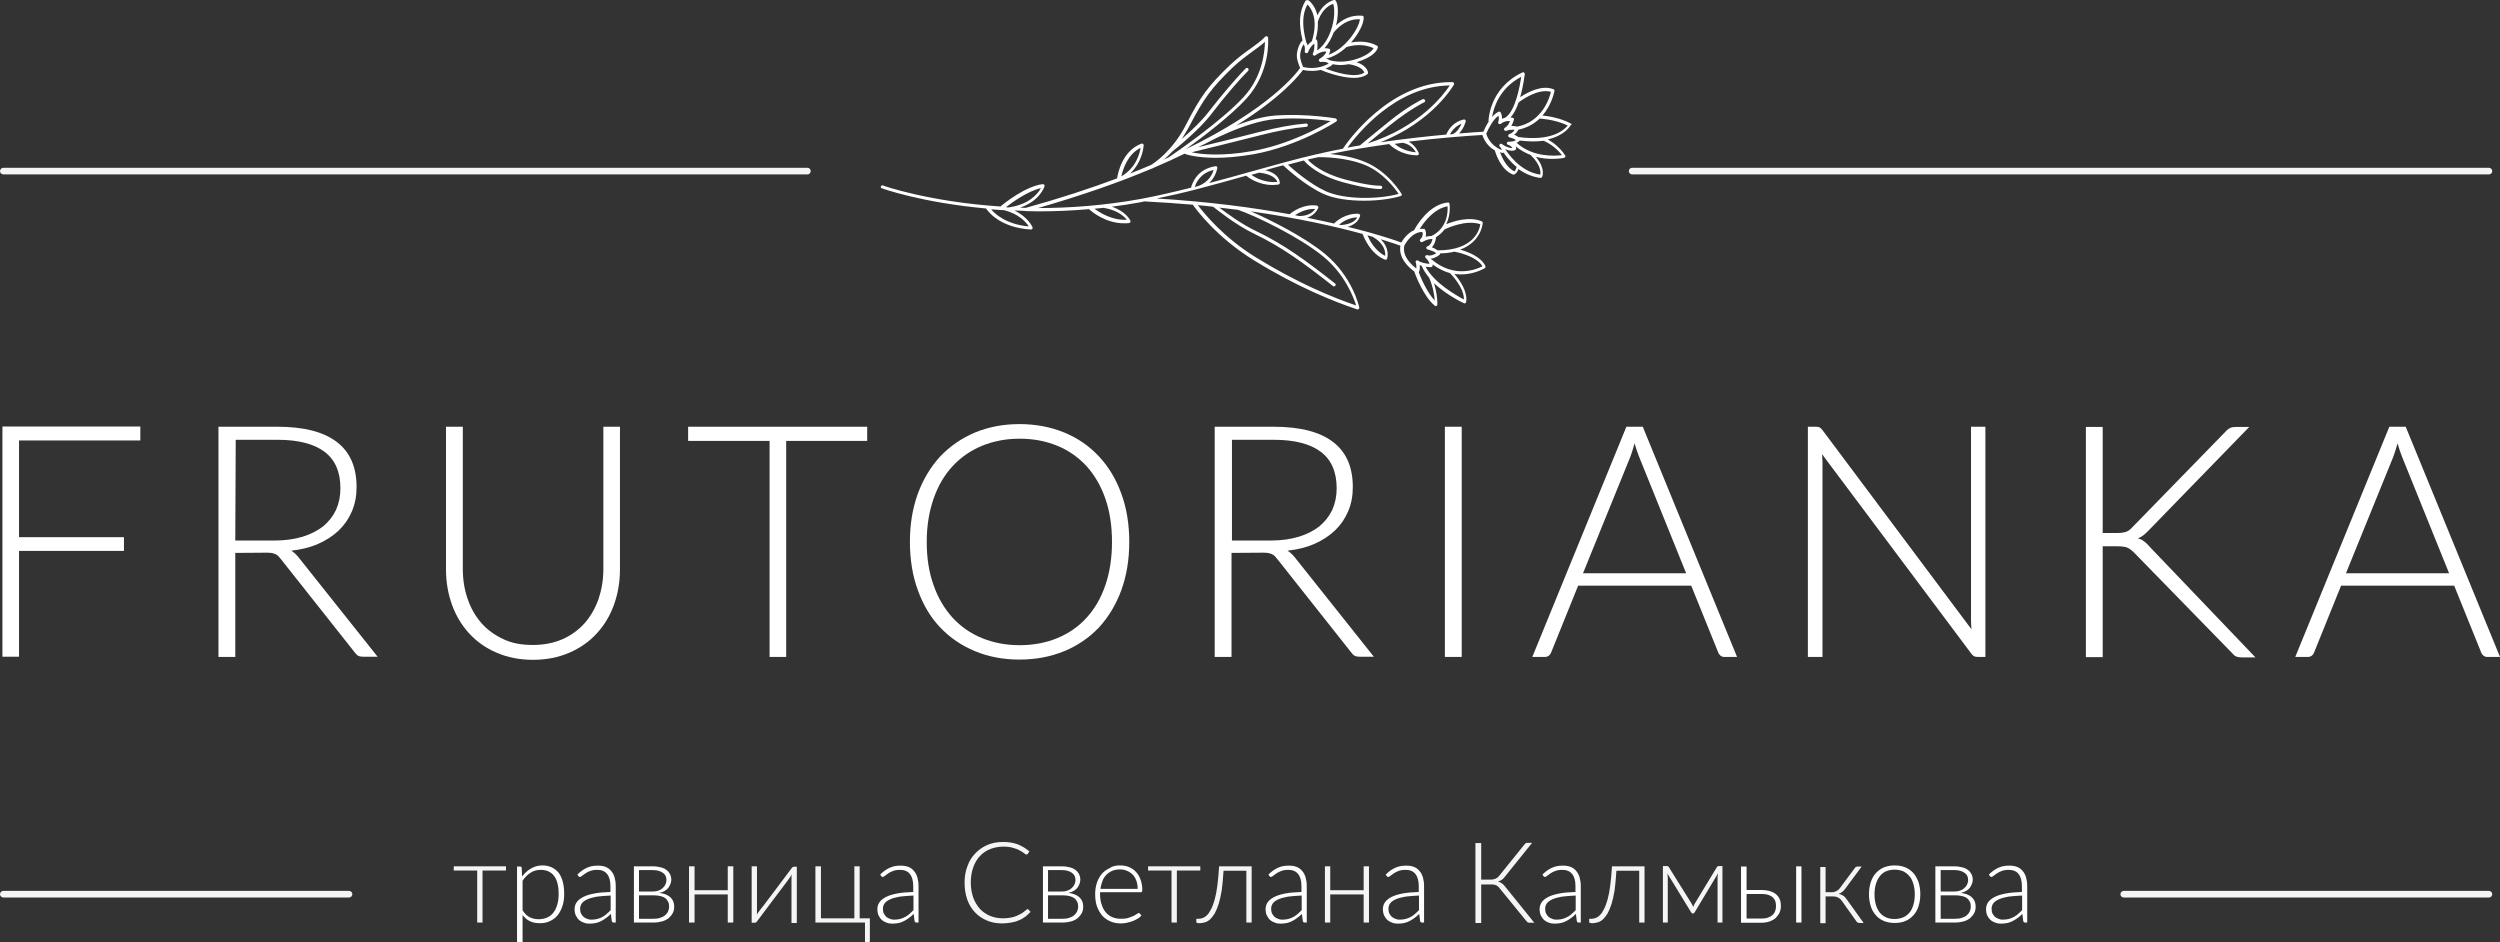 <?xml version="1.0" encoding="UTF-8"?> <!-- Generator: Adobe Illustrator 28.3.0, SVG Export Plug-In . SVG Version: 6.00 Build 0) --> <svg xmlns="http://www.w3.org/2000/svg" xmlns:xlink="http://www.w3.org/1999/xlink" id="_Слой_2" x="0px" y="0px" viewBox="0 0 1129.5 425.8" style="enable-background:new 0 0 1129.5 425.8;" xml:space="preserve"><rect x="0" y="0" width="1129.5" height="425.8" fill="#333333" stroke="none"/> <style type="text/css"> .st0{fill:#FFFFFF;} .st1{opacity:0.95;fill:#FFFFFF;enable-background:new ;} </style> <g id="_Слой_1-2"> <g> <polygon class="st0" points="1.1,296.7 8.6,296.7 8.6,248.9 56,248.9 56,242.7 8.6,242.7 8.6,199 63.4,199 63.4,192.8 63.4,192.7 1.1,192.7 "></polygon> <path class="st0" d="M131.6,248.8c4.5-0.5,8.6-1.5,12.2-3.1c3.6-1.6,6.7-3.6,9.3-6.1c2.5-2.4,4.5-5.3,5.9-8.6s2.1-6.9,2.1-10.9 c0-9-2.9-15.8-8.9-20.4c-6-4.6-14.9-6.9-26.9-6.9H98.7v104h7.6v-47l13.6-0.1c1,0,1.9,0,2.6,0.1s1.3,0.3,1.8,0.5s1,0.5,1.4,0.9 s0.8,0.9,1.2,1.4l33.4,42.2c0.5,0.7,1,1.2,1.6,1.5s1.3,0.4,2.1,0.4h6.6l-35.8-45C133.8,250.5,132.8,249.5,131.6,248.8L131.6,248.8 z M124.3,244.2h-18l0.2-45.5h19c9.2,0,16.3,1.8,21.1,5.4c4.8,3.6,7.2,9.1,7.2,16.5c0,3.7-0.7,6.9-2,9.8c-1.4,2.9-3.3,5.3-5.8,7.4 c-2.6,2-5.7,3.6-9.3,4.7C133,243.6,128.9,244.2,124.3,244.2L124.3,244.2z"></path> <path class="st0" d="M272.6,257.1c0,4.9-0.8,9.4-2.2,13.6c-1.5,4.2-3.6,7.8-6.3,10.9c-2.7,3-6.1,5.5-10,7.2s-8.4,2.6-13.4,2.6 s-9.5-0.8-13.2-2.6c-3.9-1.8-7.3-4.2-10-7.3c-2.7-3.1-4.8-6.7-6.2-10.9c-1.5-4.2-2.2-8.8-2.2-13.6v-64.2h-7.6v64.3 c0,5.8,0.9,11.1,2.7,16.1s4.4,9.3,7.8,13c3.4,3.7,7.5,6.6,12.4,8.7s10.3,3.2,16.4,3.2s11.5-1.1,16.4-3.2c4.9-2.1,9-5,12.4-8.7 s6-8,7.8-13s2.7-10.4,2.7-16.1v-64.3h-7.5V257.1L272.6,257.1z"></path> <polygon class="st0" points="310.9,199.2 347.7,199.2 347.7,296.8 355.2,296.8 355.2,199.2 391.8,199.2 391.8,192.8 310.9,192.8 "></polygon> <path class="st0" d="M496.5,206.2c-4.4-4.7-9.6-8.3-15.7-10.8s-12.9-3.8-20.2-3.8s-14,1.3-20.1,3.8c-6.1,2.6-11.3,6.2-15.7,10.8 c-4.3,4.7-7.7,10.3-10.1,16.8c-2.4,6.6-3.6,13.8-3.6,21.8s1.2,15.4,3.6,21.9c2.4,6.6,5.7,12.2,10.1,16.8 c4.4,4.6,9.6,8.2,15.7,10.7c6,2.5,12.7,3.8,20.1,3.8s14.1-1.3,20.2-3.8s11.3-6.1,15.7-10.7c4.3-4.7,7.7-10.3,10.1-16.8 c2.4-6.6,3.6-13.9,3.6-21.9s-1.2-15.3-3.6-21.8C504.2,216.4,500.9,210.9,496.5,206.2L496.5,206.2z M499.4,264.4 c-2,5.8-4.8,10.7-8.5,14.7c-3.6,4-8.1,7.1-13.2,9.2s-10.8,3.2-17,3.2s-11.9-1.1-17-3.2c-5.2-2.1-9.6-5.2-13.3-9.2 c-3.7-4.1-6.6-8.9-8.6-14.7c-2.1-5.8-3.1-12.3-3.1-19.6s1.1-13.7,3.1-19.5s4.9-10.7,8.6-14.7s8.2-7.1,13.3-9.2 c5.2-2.1,10.8-3.2,17-3.2s11.9,1.1,17,3.2c5.1,2.1,9.5,5.2,13.2,9.2c3.6,4,6.5,8.9,8.5,14.7c2,5.7,3,12.3,3,19.5 S501.4,258.6,499.4,264.4z"></path> <path class="st0" d="M581.7,248.8c4.5-0.5,8.6-1.5,12.2-3.1c3.6-1.6,6.7-3.6,9.3-6.1c2.5-2.4,4.5-5.3,5.9-8.6s2.1-6.9,2.1-10.9 c0-9-2.9-15.8-8.9-20.4c-6-4.6-14.9-6.9-26.9-6.9h-26.6v104h7.6v-47l13.7-0.1c1,0,1.9,0,2.6,0.1c0.7,0.1,1.3,0.3,1.8,0.5 s1,0.5,1.4,0.9s0.8,0.9,1.2,1.4l33.4,42.2c0.5,0.7,1,1.2,1.6,1.5s1.3,0.4,2.1,0.4h6.5l-35.8-45 C583.9,250.5,582.9,249.5,581.7,248.8L581.7,248.8z M574.4,244.2h-17.8v-45.5h19c9.2,0,16.3,1.8,21.1,5.4 c4.8,3.6,7.2,9.1,7.2,16.5c0,3.7-0.7,6.9-2,9.8c-1.4,2.9-3.3,5.3-5.8,7.4c-2.6,2-5.7,3.6-9.3,4.7 C583.1,243.6,579,244.2,574.4,244.2L574.4,244.2z"></path> <rect x="652.8" y="192.8" class="st0" width="7.6" height="104"></rect> <path class="st0" d="M734.8,192.8l-42.5,104h5.7c0.7,0,1.3-0.2,1.8-0.6s0.8-0.9,1-1.4l12.2-30.2h51.1l12.2,30.2 c0.2,0.6,0.6,1,1,1.4c0.5,0.4,1,0.6,1.7,0.6h5.8l-42.6-104H734.8z M715.2,259l21.3-52.4c0.3-0.9,0.7-1.8,1-2.9 c0.3-1.1,0.7-2.2,1-3.4c0.7,2.4,1.4,4.5,2.1,6.2l21.2,52.5L715.2,259L715.2,259z"></path> <path class="st0" d="M890.5,280c0,1.4,0.1,2.8,0.2,4.3l-67.4-90.1c-0.4-0.5-0.8-0.9-1.2-1.1c-0.4-0.2-0.9-0.3-1.6-0.3h-3.7v104 h6.6v-87.5c0-1.3-0.1-2.6-0.2-4.1l67.5,90.2c0.4,0.5,0.8,0.9,1.2,1.1s1,0.3,1.6,0.3h3.5v-104h-6.5L890.5,280L890.5,280z"></path> <path class="st0" d="M968.7,244.6c-0.8-0.7-1.8-1.1-2.8-1.4c0.9-0.3,1.7-0.8,2.4-1.3c0.7-0.6,1.6-1.3,2.5-2.3l45.4-46.7h-6 c-0.9,0-1.8,0.1-2.5,0.4c-0.7,0.3-1.5,0.9-2.2,1.7l-42,43.1c-0.5,0.6-1,1-1.5,1.4c-0.4,0.3-0.9,0.6-1.5,0.8s-1.2,0.3-1.9,0.4 c-0.7,0.1-1.5,0.1-2.4,0.1H950v-47.9h-7.6v104h7.6v-50.1h6.6c1.2,0,2.1,0.1,2.9,0.2c0.8,0.1,1.4,0.3,2,0.6c0.5,0.3,1,0.6,1.5,1 s1,0.9,1.5,1.4l43.9,45c0.6,0.7,1.1,1.2,1.7,1.5s1.5,0.5,2.8,0.5h6.1l-47.8-50C970.4,246,969.5,245.2,968.7,244.6L968.7,244.6z"></path> <path class="st0" d="M1086.9,192.8h-7.4l-42.5,104h5.7c0.7,0,1.3-0.2,1.8-0.6s0.8-0.9,1-1.4l12.2-30.2h51.1l12.2,30.2 c0.2,0.6,0.6,1,1,1.4c0.5,0.4,1,0.6,1.7,0.6h5.8L1086.9,192.8L1086.9,192.8z M1059.9,259l21.3-52.4c0.3-0.9,0.7-1.8,1-2.9 c0.3-1.1,0.7-2.2,1-3.4c0.7,2.4,1.4,4.5,2.1,6.2l21.2,52.5L1059.9,259L1059.9,259z"></path> </g> <polygon class="st1" points="205,391.4 228.6,391.4 228.6,393.3 218,393.3 218,416.8 215.6,416.8 215.6,393.3 205,393.3 "></polygon> <path class="st0" d="M244.3,393c-1.7,0-3.2,0.4-4.6,1.3c-1.4,0.9-2.6,2.1-3.6,3.6v13.4c1,1.5,2,2.5,3.2,3.1s2.5,0.9,4.1,0.9 c1.5,0,2.8-0.3,3.9-0.8c1.1-0.5,2.1-1.3,2.8-2.3c0.8-1,1.3-2.2,1.7-3.6s0.6-2.9,0.6-4.6c0-3.8-0.7-6.5-2.1-8.3 C248.9,393.9,246.9,393,244.3,393 M233.6,425.8v-34.3h1.4c0.4,0,0.7,0.2,0.7,0.6l0.2,3.9c1.1-1.5,2.4-2.7,4-3.6 c1.5-0.9,3.2-1.4,5.1-1.4c3.1,0,5.5,1.1,7.3,3.2c1.7,2.2,2.6,5.4,2.6,9.7c0,1.9-0.2,3.6-0.7,5.2s-1.2,3-2.1,4.2 c-0.9,1.2-2.1,2.1-3.5,2.8c-1.4,0.7-2.9,1-4.7,1c-1.7,0-3.2-0.3-4.5-0.9s-2.3-1.6-3.3-2.8v12.4L233.6,425.8L233.6,425.8z"></path> <path class="st0" d="M267.1,415.5c1,0,1.9-0.1,2.7-0.3c0.8-0.2,1.6-0.5,2.3-0.9c0.7-0.4,1.4-0.8,2-1.4c0.6-0.5,1.2-1.1,1.8-1.7 v-6.6c-2.4,0.1-4.5,0.3-6.2,0.5c-1.7,0.3-3.2,0.7-4.3,1.2c-1.1,0.5-2,1.1-2.5,1.8c-0.5,0.7-0.8,1.5-0.8,2.4c0,0.8,0.1,1.6,0.4,2.2 s0.7,1.1,1.1,1.5c0.5,0.4,1,0.7,1.6,0.9C265.8,415.4,266.4,415.5,267.1,415.5 M277.3,416.8c-0.5,0-0.8-0.2-0.9-0.7l-0.4-3.2 c-0.7,0.7-1.4,1.3-2.1,1.8s-1.4,1-2.2,1.4c-0.7,0.4-1.6,0.7-2.4,0.9c-0.9,0.2-1.8,0.3-2.9,0.3c-0.9,0-1.7-0.1-2.5-0.4 s-1.5-0.6-2.2-1.2c-0.6-0.5-1.1-1.2-1.5-2s-0.6-1.8-0.6-3c0-1.1,0.3-2.1,0.9-3s1.6-1.7,2.9-2.4c1.3-0.7,3-1.2,5-1.6 s4.5-0.6,7.4-0.7v-2.7c0-2.3-0.5-4.2-1.5-5.4c-1-1.3-2.5-1.9-4.5-1.9c-1.2,0-2.3,0.2-3.1,0.5c-0.9,0.3-1.6,0.7-2.2,1.1 s-1.1,0.8-1.5,1.1c-0.4,0.3-0.7,0.5-0.9,0.5s-0.3,0-0.5-0.1l-0.3-0.3l-0.4-0.7c1.3-1.3,2.7-2.3,4.2-3s3.1-1,5-1 c1.4,0,2.6,0.2,3.6,0.6s1.9,1.1,2.5,1.9c0.7,0.8,1.2,1.8,1.5,2.9s0.5,2.4,0.5,3.8v16.5L277.3,416.8L277.3,416.8z"></path> <path class="st0" d="M288.7,404.5v10.6h6.6c1.1,0,2-0.1,2.9-0.4s1.6-0.6,2.2-1.1s1.1-1.1,1.4-1.7c0.3-0.7,0.5-1.4,0.5-2.3 c0-0.8-0.1-1.5-0.4-2.1s-0.7-1.2-1.2-1.6c-0.6-0.5-1.3-0.8-2.1-1c-0.9-0.2-1.9-0.4-3.1-0.4H288.7z M288.7,402.8h6 c0.9,0,1.8-0.1,2.6-0.4c0.8-0.2,1.5-0.6,2-1.1c0.6-0.5,1-1,1.3-1.6s0.5-1.3,0.5-2.1c0-0.6-0.1-1.1-0.3-1.7c-0.2-0.5-0.6-1-1.1-1.4 s-1.2-0.8-2-1c-0.8-0.3-1.8-0.4-3-0.4h-6V402.8z M286.4,391.4h8.4c1.5,0,2.8,0.2,3.9,0.5s1.9,0.7,2.6,1.3c0.7,0.5,1.1,1.2,1.5,1.9 c0.3,0.7,0.5,1.5,0.5,2.2c0,0.6-0.1,1.2-0.3,1.8c-0.2,0.6-0.5,1.2-0.9,1.8c-0.4,0.6-1,1.1-1.6,1.5c-0.7,0.5-1.6,0.8-2.6,1 c2.3,0.3,4,1,5.1,2.1s1.6,2.5,1.6,4.1c0,1.1-0.2,2.2-0.7,3c-0.5,0.9-1.1,1.6-1.9,2.3c-0.8,0.6-1.8,1.1-2.9,1.4s-2.4,0.5-3.7,0.5h-9 V391.4L286.4,391.4z"></path> <polygon class="st1" points="331.3,391.4 331.3,416.8 328.8,416.8 328.8,404.1 313.8,404.1 313.8,416.8 311.3,416.8 311.3,391.4 313.8,391.4 313.8,402.2 328.8,402.2 328.8,391.4 "></polygon> <path class="st1" d="M339.6,416.8v-25.4h2.4v21.2c0,0.3,0,0.5-0.1,0.8c0.1-0.2,0.2-0.4,0.3-0.6c0.1-0.2,0.2-0.4,0.3-0.5 c0,0,0.3-0.3,0.7-0.9c0.5-0.6,1-1.4,1.8-2.3c0.7-1,1.5-2,2.4-3.2s1.8-2.4,2.8-3.7c2.2-2.9,4.7-6.3,7.5-10c0.1-0.2,0.2-0.3,0.4-0.4 c0.2-0.1,0.3-0.2,0.5-0.2h1.4V417h-2.4v-20.4c0-0.5,0-1,0.1-1.6c-0.1,0.2-0.2,0.5-0.3,0.6c-0.1,0.2-0.2,0.4-0.3,0.5 c0,0-0.3,0.4-0.7,1c-0.4,0.6-1,1.4-1.7,2.3c-0.7,1-1.5,2-2.4,3.2s-1.8,2.4-2.8,3.7c-2.2,2.9-4.7,6.3-7.5,10 c-0.1,0.2-0.2,0.3-0.4,0.4c-0.2,0.1-0.3,0.2-0.5,0.2h-1.5L339.6,416.8L339.6,416.8z"></path> <path class="st1" d="M368.5,391.4h2.4v23.5H386v-23.5h2.4v23.5h4.6V425c0,0.3-0.1,0.5-0.2,0.6s-0.3,0.2-0.6,0.2h-1.4v-9h-22.4 v-25.4L368.5,391.4L368.5,391.4z"></path> <path class="st0" d="M403.9,415.5c1,0,1.9-0.1,2.7-0.3c0.8-0.2,1.6-0.5,2.3-0.9c0.7-0.4,1.4-0.8,2-1.4c0.6-0.5,1.2-1.1,1.8-1.7 v-6.6c-2.4,0.1-4.5,0.3-6.2,0.5c-1.7,0.3-3.2,0.7-4.3,1.2c-1.1,0.5-2,1.1-2.5,1.8c-0.5,0.7-0.8,1.5-0.8,2.4c0,0.8,0.1,1.6,0.4,2.2 s0.7,1.1,1.1,1.5c0.5,0.4,1,0.7,1.6,0.9C402.6,415.4,403.2,415.5,403.9,415.5 M414.1,416.8c-0.5,0-0.8-0.2-0.9-0.7l-0.4-3.2 c-0.7,0.7-1.4,1.3-2.1,1.8s-1.4,1-2.2,1.4c-0.7,0.4-1.6,0.7-2.4,0.9c-0.9,0.2-1.8,0.3-2.9,0.3c-0.9,0-1.7-0.1-2.5-0.4 s-1.5-0.6-2.2-1.2c-0.6-0.5-1.1-1.2-1.5-2s-0.6-1.8-0.6-3c0-1.1,0.3-2.1,0.9-3s1.6-1.7,2.9-2.4c1.3-0.7,3-1.2,5-1.6 s4.5-0.6,7.4-0.7v-2.7c0-2.3-0.5-4.2-1.5-5.4c-1-1.3-2.5-1.9-4.5-1.9c-1.2,0-2.3,0.2-3.1,0.5s-1.6,0.7-2.2,1.1s-1.1,0.8-1.5,1.1 c-0.4,0.3-0.7,0.5-0.9,0.5s-0.3,0-0.5-0.1l-0.3-0.3l-0.4-0.7c1.3-1.3,2.7-2.3,4.2-3s3.1-1,5-1c1.4,0,2.6,0.2,3.6,0.6 s1.9,1.1,2.5,1.9c0.7,0.8,1.2,1.8,1.5,2.9s0.5,2.4,0.5,3.8v16.5L414.1,416.8L414.1,416.8z"></path> <path class="st1" d="M464.2,410.7c0.2,0,0.3,0.1,0.4,0.2l1,1.1c-0.7,0.8-1.6,1.5-2.4,2.2c-0.9,0.6-1.8,1.2-2.9,1.6 c-1,0.5-2.2,0.8-3.4,1c-1.2,0.2-2.6,0.4-4.1,0.4c-2.5,0-4.8-0.4-6.9-1.3s-3.9-2.1-5.4-3.7s-2.7-3.5-3.5-5.8s-1.2-4.8-1.2-7.6 s0.4-5.2,1.3-7.5c0.8-2.3,2-4.2,3.6-5.8c1.5-1.6,3.4-2.9,5.5-3.8s4.5-1.3,7.1-1.3s4.6,0.4,6.6,1.1c1.9,0.8,3.6,1.8,5.2,3.2 l-0.8,1.1c-0.1,0.2-0.3,0.3-0.6,0.3c-0.2,0-0.5-0.2-1-0.6s-1.1-0.8-1.9-1.2c-0.8-0.5-1.8-0.9-3-1.2c-1.2-0.4-2.7-0.6-4.4-0.6 c-2.2,0-4.2,0.4-6,1.1s-3.4,1.8-4.7,3.2c-1.3,1.4-2.3,3.1-3,5.1s-1.1,4.3-1.1,6.8s0.4,4.8,1.1,6.8s1.8,3.7,3,5.1 c1.3,1.4,2.8,2.4,4.6,3.2c1.8,0.7,3.7,1.1,5.7,1.1c1.3,0,2.4-0.1,3.5-0.3s1.9-0.4,2.8-0.8c0.8-0.3,1.6-0.8,2.4-1.2 c0.7-0.5,1.5-1.1,2.2-1.7C464,410.8,464.1,410.8,464.2,410.7C464,410.8,464.1,410.7,464.2,410.7"></path> <path class="st0" d="M473.5,404.5v10.6h6.6c1.1,0,2-0.1,2.9-0.4s1.6-0.6,2.2-1.1s1.1-1.1,1.4-1.7c0.3-0.7,0.5-1.4,0.5-2.3 c0-0.8-0.1-1.5-0.4-2.1s-0.7-1.2-1.2-1.6s-1.3-0.8-2.1-1c-0.9-0.2-1.9-0.4-3.1-0.4H473.5z M473.5,402.8h6c0.9,0,1.8-0.1,2.6-0.4 c0.8-0.2,1.5-0.6,2-1.1c0.6-0.5,1-1,1.3-1.6s0.5-1.3,0.5-2.1c0-0.6-0.1-1.1-0.3-1.7c-0.2-0.5-0.6-1-1.1-1.4s-1.2-0.8-2-1 c-0.8-0.3-1.8-0.4-3-0.4h-6V402.8z M471.2,391.4h8.4c1.5,0,2.8,0.2,3.9,0.5s1.9,0.7,2.6,1.3c0.7,0.5,1.1,1.2,1.5,1.9 c0.3,0.7,0.5,1.5,0.5,2.2c0,0.6-0.1,1.2-0.3,1.8c-0.2,0.6-0.5,1.2-0.9,1.8c-0.4,0.6-1,1.1-1.6,1.5s-1.6,0.8-2.6,1 c2.3,0.3,4,1,5.1,2.1s1.6,2.5,1.6,4.1c0,1.1-0.2,2.2-0.7,3c-0.5,0.9-1.1,1.6-1.9,2.3c-0.8,0.6-1.8,1.1-2.9,1.4s-2.4,0.5-3.7,0.5h-9 V391.4L471.2,391.4z"></path> <path class="st0" d="M506.1,392.8c-1.3,0-2.5,0.2-3.5,0.6s-1.9,1-2.7,1.8c-0.8,0.8-1.4,1.7-1.8,2.8s-0.8,2.3-0.9,3.6H514 c0-1.4-0.2-2.6-0.6-3.7c-0.4-1.1-0.9-2-1.6-2.7c-0.7-0.7-1.5-1.3-2.5-1.7C508.3,393,507.2,392.8,506.1,392.8 M506,391 c1.4,0,2.8,0.2,4,0.7s2.3,1.2,3.2,2.2c0.9,0.9,1.6,2.1,2.1,3.5s0.8,3,0.8,4.7c0,0.4-0.1,0.6-0.2,0.8s-0.3,0.2-0.5,0.2H497v0.5 c0,1.9,0.2,3.6,0.7,5c0.4,1.4,1.1,2.7,1.9,3.6c0.8,1,1.8,1.7,3,2.2s2.4,0.7,3.9,0.7c1.3,0,2.4-0.1,3.3-0.4s1.7-0.6,2.4-0.9 c0.6-0.3,1.1-0.7,1.5-0.9c0.4-0.3,0.6-0.4,0.8-0.4s0.4,0.1,0.5,0.3l0.7,0.8c-0.4,0.5-0.9,1-1.6,1.4c-0.7,0.4-1.4,0.8-2.2,1.1 c-0.8,0.3-1.7,0.6-2.7,0.8c-0.9,0.2-1.9,0.3-2.8,0.3c-1.7,0-3.3-0.3-4.7-0.9c-1.4-0.6-2.7-1.5-3.7-2.6c-1-1.2-1.8-2.6-2.4-4.2 c-0.6-1.7-0.8-3.6-0.8-5.7c0-1.8,0.3-3.5,0.8-5s1.3-2.9,2.2-4c1-1.1,2.2-2,3.6-2.6C502.6,391.3,504.2,391,506,391"></path> <polygon class="st1" points="518.7,391.4 542.3,391.4 542.3,393.3 531.7,393.3 531.7,416.8 529.3,416.8 529.3,393.3 518.7,393.3 "></polygon> <path class="st1" d="M565.5,391.4v25.4h-2.4v-23.4h-10.3c-0.2,3.3-0.5,6.3-0.8,8.7c-0.4,2.5-0.9,4.6-1.4,6.3 c-0.6,1.8-1.2,3.2-1.8,4.3c-0.7,1.1-1.4,2-2.1,2.7c-0.7,0.6-1.5,1.1-2.3,1.3c-0.8,0.2-1.5,0.4-2.3,0.4c-0.4,0-0.8,0-1.1-0.1 s-0.5-0.2-0.5-0.3v-1.6h1.1c0.6,0,1.2-0.1,1.9-0.4c0.6-0.2,1.3-0.7,1.9-1.3c0.6-0.6,1.2-1.5,1.8-2.7c0.6-1.1,1.1-2.6,1.6-4.3 c0.5-1.8,0.9-3.9,1.2-6.3c0.3-2.5,0.6-5.4,0.8-8.7H565.5L565.5,391.4z"></path> <path class="st0" d="M579.3,415.5c1,0,1.9-0.1,2.7-0.3c0.8-0.2,1.6-0.5,2.3-0.9s1.4-0.8,2-1.4c0.6-0.5,1.2-1.1,1.8-1.7v-6.6 c-2.4,0.1-4.5,0.3-6.2,0.5c-1.7,0.3-3.2,0.7-4.3,1.2s-2,1.1-2.5,1.8c-0.5,0.7-0.8,1.5-0.8,2.4c0,0.8,0.1,1.6,0.4,2.2 s0.7,1.1,1.1,1.5c0.5,0.4,1,0.7,1.6,0.9C578,415.4,578.6,415.5,579.3,415.5 M589.5,416.8c-0.5,0-0.8-0.2-0.9-0.7l-0.4-3.2 c-0.7,0.7-1.4,1.3-2.1,1.8c-0.7,0.5-1.4,1-2.2,1.4c-0.7,0.4-1.6,0.7-2.4,0.9c-0.9,0.2-1.8,0.3-2.9,0.3c-0.9,0-1.7-0.1-2.5-0.4 s-1.5-0.6-2.2-1.2c-0.6-0.5-1.1-1.2-1.5-2s-0.6-1.8-0.6-3c0-1.1,0.3-2.1,0.9-3c0.6-0.9,1.6-1.7,2.9-2.4c1.3-0.7,3-1.2,5-1.6 s4.5-0.6,7.4-0.7v-2.7c0-2.3-0.5-4.2-1.5-5.4c-1-1.3-2.5-1.9-4.5-1.9c-1.2,0-2.3,0.2-3.1,0.5s-1.6,0.7-2.2,1.1 c-0.6,0.4-1.1,0.8-1.5,1.1c-0.4,0.3-0.7,0.5-0.9,0.5s-0.3,0-0.5-0.1c-0.1-0.1-0.2-0.2-0.3-0.3l-0.4-0.7c1.3-1.3,2.7-2.3,4.2-3 s3.1-1,5-1c1.4,0,2.6,0.2,3.6,0.6s1.9,1.1,2.5,1.9c0.7,0.8,1.2,1.8,1.5,2.9s0.5,2.4,0.5,3.8v16.5L589.5,416.8L589.5,416.8z"></path> <polygon class="st1" points="618.5,391.4 618.5,416.8 616.1,416.8 616.1,404.1 601,404.1 601,416.8 598.6,416.8 598.6,391.4 601,391.4 601,402.2 616.1,402.2 616.1,391.4 "></polygon> <path class="st0" d="M632.3,415.5c1,0,1.9-0.1,2.7-0.3c0.8-0.2,1.6-0.5,2.3-0.9s1.4-0.8,2-1.4c0.6-0.5,1.2-1.1,1.8-1.7v-6.6 c-2.4,0.1-4.5,0.3-6.2,0.5c-1.7,0.3-3.2,0.7-4.3,1.2s-2,1.1-2.5,1.8c-0.5,0.7-0.8,1.5-0.8,2.4c0,0.8,0.1,1.6,0.4,2.2 s0.7,1.1,1.1,1.5c0.5,0.4,1,0.7,1.6,0.9C631,415.4,631.6,415.5,632.3,415.5 M642.5,416.8c-0.5,0-0.8-0.2-0.9-0.7l-0.4-3.2 c-0.7,0.7-1.4,1.3-2.1,1.8c-0.7,0.5-1.4,1-2.2,1.4c-0.7,0.4-1.6,0.7-2.4,0.9c-0.9,0.2-1.8,0.3-2.9,0.3c-0.9,0-1.7-0.1-2.5-0.4 s-1.5-0.6-2.2-1.2c-0.6-0.5-1.1-1.2-1.5-2s-0.6-1.8-0.6-3c0-1.1,0.3-2.1,0.9-3c0.6-0.9,1.6-1.7,2.9-2.4c1.3-0.7,3-1.2,5-1.6 s4.5-0.6,7.4-0.7v-2.7c0-2.3-0.5-4.2-1.5-5.4c-1-1.3-2.5-1.9-4.5-1.9c-1.2,0-2.3,0.2-3.1,0.5s-1.6,0.7-2.2,1.1 c-0.6,0.4-1.1,0.8-1.5,1.1c-0.4,0.3-0.7,0.5-0.9,0.5s-0.3,0-0.5-0.1c-0.1-0.1-0.2-0.2-0.3-0.3l-0.4-0.7c1.3-1.3,2.7-2.3,4.2-3 s3.1-1,5-1c1.4,0,2.6,0.2,3.6,0.6s1.9,1.1,2.5,1.9c0.7,0.8,1.2,1.8,1.5,2.9s0.5,2.4,0.5,3.8v16.5L642.5,416.8L642.5,416.8z"></path> <path class="st1" d="M669.2,397.4h4.2c0.4,0,0.8,0,1.2-0.1c0.3-0.1,0.7-0.1,1-0.3c0.3-0.1,0.6-0.3,0.9-0.5c0.3-0.2,0.6-0.5,0.9-0.9 l11.3-14c0.2-0.2,0.4-0.4,0.6-0.6c0.2-0.2,0.5-0.2,0.8-0.2h2.1l-12.3,15.3c-0.4,0.6-0.9,1-1.4,1.4c-0.5,0.3-1.1,0.6-1.7,0.8 c0.8,0.2,1.4,0.5,1.9,0.9s1,0.9,1.5,1.6l13,16.1H691c-0.3,0-0.6-0.1-0.8-0.2c-0.2-0.2-0.5-0.4-0.7-0.7l-11.9-14.6 c-0.2-0.3-0.5-0.6-0.7-0.8c-0.2-0.2-0.5-0.4-0.8-0.6c-0.3-0.1-0.6-0.2-1-0.3c-0.4-0.1-0.8-0.1-1.2-0.1h-4.7V417h-2.6v-36.1h2.6 L669.2,397.4L669.2,397.4L669.2,397.4z"></path> <path class="st0" d="M703.1,415.5c1,0,1.9-0.1,2.7-0.3c0.8-0.2,1.6-0.5,2.3-0.9s1.4-0.8,2-1.4c0.6-0.5,1.2-1.1,1.8-1.7v-6.6 c-2.4,0.1-4.5,0.3-6.2,0.5c-1.7,0.3-3.2,0.7-4.3,1.2s-2,1.1-2.5,1.8c-0.5,0.7-0.8,1.5-0.8,2.4c0,0.8,0.1,1.6,0.4,2.2 s0.7,1.1,1.1,1.5c0.5,0.4,1,0.7,1.6,0.9C701.8,415.4,702.4,415.5,703.1,415.5 M713.3,416.8c-0.5,0-0.8-0.2-0.9-0.7l-0.4-3.2 c-0.7,0.7-1.4,1.3-2.1,1.8c-0.7,0.5-1.4,1-2.2,1.4c-0.7,0.4-1.6,0.7-2.4,0.9c-0.9,0.2-1.8,0.3-2.9,0.3c-0.9,0-1.7-0.1-2.5-0.4 s-1.5-0.6-2.2-1.2c-0.6-0.5-1.1-1.2-1.5-2s-0.6-1.8-0.6-3c0-1.1,0.3-2.1,0.9-3c0.6-0.9,1.6-1.7,2.9-2.4c1.3-0.7,3-1.2,5-1.6 s4.5-0.6,7.4-0.7v-2.7c0-2.3-0.5-4.2-1.5-5.4c-1-1.3-2.5-1.9-4.5-1.9c-1.2,0-2.3,0.2-3.1,0.5s-1.6,0.7-2.2,1.1 c-0.6,0.4-1.1,0.8-1.5,1.1c-0.4,0.3-0.7,0.5-0.9,0.5s-0.3,0-0.5-0.1c-0.1-0.1-0.2-0.2-0.3-0.3l-0.4-0.7c1.3-1.3,2.7-2.3,4.2-3 s3.1-1,5-1c1.4,0,2.6,0.2,3.6,0.6s1.9,1.1,2.5,1.9c0.7,0.8,1.2,1.8,1.5,2.9s0.5,2.4,0.5,3.8v16.5L713.3,416.8L713.3,416.8z"></path> <path class="st1" d="M743,391.4v25.4h-2.4v-23.4h-10.3c-0.2,3.3-0.5,6.3-0.8,8.7c-0.4,2.5-0.9,4.6-1.4,6.3 c-0.6,1.8-1.2,3.2-1.8,4.3c-0.7,1.1-1.4,2-2.1,2.7c-0.7,0.6-1.5,1.1-2.3,1.3c-0.8,0.2-1.5,0.4-2.3,0.4c-0.4,0-0.8,0-1.1-0.1 s-0.5-0.2-0.5-0.3v-1.6h1.1c0.6,0,1.2-0.1,1.9-0.4c0.6-0.2,1.3-0.7,1.9-1.3c0.6-0.6,1.2-1.5,1.8-2.7c0.6-1.1,1.1-2.6,1.6-4.3 c0.5-1.8,0.9-3.9,1.2-6.3c0.3-2.5,0.6-5.4,0.8-8.7H743L743,391.4z"></path> <path class="st1" d="M765,409.8c0.2-0.4,0.3-0.9,0.6-1.4l10-16.5c0.1-0.2,0.3-0.4,0.4-0.5c0.2-0.1,0.3-0.1,0.5-0.1h1.7v25.5H776 v-20.4c0-0.3,0-0.6,0.1-0.9c0-0.3,0.1-0.6,0.1-0.9l-10.5,17.5c-0.1,0.1-0.2,0.3-0.3,0.4s-0.3,0.2-0.4,0.2h-0.3 c-0.2,0-0.3-0.1-0.4-0.2c-0.1-0.1-0.2-0.2-0.3-0.4l-10.7-17.5c0.1,0.3,0.1,0.6,0.1,0.9s0.1,0.7,0.1,0.9v20.4h-2.2v-25.5h1.8 c0.2,0,0.3,0,0.5,0.1s0.3,0.2,0.4,0.4l10.3,16.5C764.6,408.8,764.8,409.3,765,409.8"></path> <path class="st0" d="M813.9,416.8h-2.4v-25.4h2.4V416.8z M789.1,403.9V415h6.6c1.2,0,2.2-0.1,3-0.4s1.6-0.7,2.1-1.2 c0.6-0.5,1-1.1,1.2-1.8c0.3-0.7,0.4-1.4,0.4-2.3c0-0.7-0.1-1.5-0.3-2.1c-0.2-0.7-0.6-1.2-1.1-1.7s-1.2-0.9-2.1-1.2 c-0.9-0.3-2-0.4-3.3-0.4H789.1L789.1,403.9z M789.1,391.4v10.7h6.5c1.7,0,3.2,0.2,4.3,0.6c1.2,0.4,2.1,0.9,2.8,1.6s1.2,1.4,1.5,2.3 s0.4,1.8,0.4,2.7c0,1.1-0.2,2.1-0.6,3c-0.4,0.9-1,1.7-1.7,2.4c-0.8,0.7-1.7,1.2-2.8,1.6s-2.4,0.6-3.9,0.6h-9v-25.4h2.5V391.4 L789.1,391.4z"></path> <path class="st1" d="M838,392.2c0.1-0.2,0.3-0.4,0.5-0.5s0.5-0.2,0.7-0.2h1.9l-7.4,10c-0.4,0.5-0.8,1-1.3,1.4s-1,0.7-1.7,0.9 c0.8,0.2,1.5,0.5,2.1,0.9s1.1,1,1.6,1.7L842,417h-1.7c-0.4,0-0.8-0.1-1-0.2c-0.3-0.1-0.5-0.4-0.7-0.7l-6.4-9 c-0.5-0.7-1.1-1.3-1.8-1.6c-0.7-0.4-1.5-0.5-2.3-0.5h-3.3v12.1h-2.4v-25.4h2.4v11.4h2.9c0.7,0,1.4-0.2,2-0.5s1.2-0.8,1.6-1.4 L838,392.2L838,392.2z"></path> <path class="st0" d="M856,415.2c1.5,0,2.8-0.3,4-0.8c1.1-0.5,2.1-1.3,2.8-2.2c0.8-1,1.3-2.1,1.7-3.5s0.6-2.9,0.6-4.6 s-0.2-3.2-0.6-4.6c-0.4-1.4-0.9-2.6-1.7-3.5c-0.8-1-1.7-1.7-2.8-2.3c-1.1-0.5-2.5-0.8-4-0.8s-2.8,0.3-4,0.8 c-1.1,0.5-2.1,1.3-2.8,2.3c-0.8,1-1.3,2.2-1.7,3.5c-0.4,1.4-0.6,2.9-0.6,4.6s0.2,3.2,0.6,4.6c0.4,1.4,1,2.5,1.7,3.5 c0.8,1,1.7,1.7,2.8,2.2C853.2,415,854.5,415.2,856,415.2 M856,391c1.8,0,3.4,0.3,4.9,0.9c1.4,0.6,2.6,1.5,3.6,2.6s1.7,2.5,2.3,4.1 c0.5,1.6,0.8,3.4,0.8,5.4s-0.3,3.8-0.8,5.4s-1.3,3-2.3,4.1s-2.2,2-3.6,2.6c-1.4,0.6-3.1,0.9-4.9,0.9s-3.4-0.3-4.9-0.9 c-1.4-0.6-2.7-1.5-3.6-2.6c-1-1.1-1.8-2.5-2.3-4.1s-0.8-3.4-0.8-5.4s0.3-3.8,0.8-5.4s1.3-3,2.3-4.1s2.2-2,3.6-2.6 C852.6,391.3,854.2,391,856,391"></path> <path class="st0" d="M876.8,404.5v10.6h6.6c1.1,0,2-0.1,2.9-0.4s1.6-0.6,2.2-1.1c0.6-0.5,1.1-1.1,1.4-1.7c0.3-0.7,0.5-1.4,0.5-2.3 c0-0.8-0.1-1.5-0.4-2.1c-0.3-0.6-0.7-1.2-1.2-1.6c-0.6-0.5-1.3-0.8-2.1-1c-0.9-0.2-1.9-0.4-3.1-0.4H876.8L876.8,404.5z M876.8,402.8h6c0.9,0,1.8-0.1,2.6-0.4c0.8-0.2,1.5-0.6,2-1.1c0.6-0.5,1-1,1.3-1.6s0.5-1.3,0.5-2.1c0-0.6-0.1-1.1-0.3-1.7 c-0.2-0.5-0.6-1-1.1-1.4s-1.2-0.8-2-1c-0.8-0.3-1.8-0.4-3-0.4h-6V402.8z M874.4,391.4h8.4c1.5,0,2.8,0.2,3.9,0.5 c1.1,0.3,1.9,0.7,2.6,1.3c0.7,0.5,1.1,1.2,1.5,1.9c0.3,0.7,0.5,1.5,0.5,2.2c0,0.6-0.1,1.2-0.3,1.8c-0.2,0.6-0.5,1.2-0.9,1.8 c-0.4,0.6-1,1.1-1.6,1.5s-1.6,0.8-2.6,1c2.3,0.3,4,1,5.1,2.1s1.6,2.5,1.6,4.1c0,1.1-0.2,2.2-0.7,3c-0.5,0.9-1.1,1.6-1.9,2.3 c-0.8,0.6-1.8,1.1-2.9,1.4c-1.1,0.3-2.4,0.5-3.7,0.5h-9L874.4,391.4L874.4,391.4L874.4,391.4z"></path> <path class="st0" d="M904.8,415.5c1,0,1.9-0.1,2.7-0.3c0.8-0.2,1.6-0.5,2.3-0.9s1.4-0.8,2-1.4c0.6-0.5,1.2-1.1,1.8-1.7v-6.6 c-2.4,0.1-4.5,0.3-6.2,0.5c-1.7,0.3-3.2,0.7-4.3,1.2s-2,1.1-2.5,1.8c-0.5,0.7-0.8,1.5-0.8,2.4c0,0.8,0.1,1.6,0.4,2.2 s0.7,1.1,1.1,1.5c0.5,0.4,1,0.7,1.6,0.9C903.5,415.4,904.1,415.5,904.8,415.5 M915,416.8c-0.5,0-0.8-0.2-0.9-0.7l-0.4-3.2 c-0.7,0.7-1.4,1.3-2.1,1.8c-0.7,0.5-1.4,1-2.2,1.4c-0.7,0.4-1.6,0.7-2.4,0.9c-0.9,0.2-1.8,0.3-2.9,0.3c-0.9,0-1.7-0.1-2.5-0.4 s-1.5-0.6-2.2-1.2c-0.6-0.5-1.1-1.2-1.5-2s-0.6-1.8-0.6-3c0-1.1,0.3-2.1,0.9-3c0.6-0.9,1.6-1.7,2.9-2.4c1.3-0.7,3-1.2,5-1.6 s4.5-0.6,7.4-0.7v-2.7c0-2.3-0.5-4.2-1.5-5.4c-1-1.3-2.5-1.9-4.5-1.9c-1.2,0-2.3,0.2-3.1,0.5s-1.6,0.7-2.2,1.1 c-0.6,0.4-1.1,0.8-1.5,1.1c-0.4,0.3-0.7,0.5-0.9,0.5s-0.3,0-0.5-0.1c-0.1-0.1-0.2-0.2-0.3-0.3l-0.4-0.7c1.3-1.3,2.7-2.3,4.2-3 s3.1-1,5-1c1.4,0,2.6,0.2,3.6,0.6s1.9,1.1,2.5,1.9c0.7,0.8,1.2,1.8,1.5,2.9s0.5,2.4,0.5,3.8v16.5L915,416.8L915,416.8z"></path> <path class="st1" d="M364.8,78.8H1.5c-0.8,0-1.5-0.7-1.5-1.5s0.7-1.5,1.5-1.5h363.3c0.8,0,1.5,0.7,1.5,1.5 C366.2,78.2,365.6,78.8,364.8,78.8"></path> <path class="st1" d="M1124.5,78.8H737.4c-0.8,0-1.5-0.7-1.5-1.5s0.7-1.5,1.5-1.5h387.1c0.8,0,1.5,0.7,1.5,1.5 C1126,78.2,1125.3,78.8,1124.5,78.8"></path> <path class="st1" d="M157.7,405.5H1.5c-0.8,0-1.5-0.7-1.5-1.5s0.7-1.5,1.5-1.5h156.2c0.8,0,1.5,0.7,1.5,1.5 S158.5,405.5,157.7,405.5"></path> <path class="st1" d="M1124.5,405.5h-165c-0.8,0-1.5-0.7-1.5-1.5s0.7-1.5,1.5-1.5h165c0.8,0,1.5,0.7,1.5,1.5 S1125.3,405.5,1124.5,405.5"></path> <path class="st0" d="M685.9,61.9c-0.5-0.5-1.2-0.8-1.8-1c1.1-0.8,1.6-1.8,1.9-2.3c4.2-0.9,7.3-2.8,9.7-5.1c0.1,0,0.1,0.1,0.2,0.1 s6.5,0.3,12.4,3.1C706.8,58.6,701.2,64,685.9,61.9 M705.7,70.1c-3.3,0.4-13.3,1-20.5-5.6c0.5-0.2,0.9-0.5,1.3-0.8 c0.1-0.1,0.1-0.1,0.1-0.2c2.1,0.2,4,0.4,5.8,0.4s3.5-0.1,5-0.3C698.2,63.9,702.5,65.9,705.7,70.1 M695.9,78.9 c-9.2-1.3-14.8-9.9-15.8-11.5c1.8,0.8,3.8,1,4.7,0.2c0.1-0.1,0.2-0.3,0.2-0.4c0-0.4,0-0.7-0.2-1.1c2.1,1.8,4.4,3,6.7,3.9 C696.2,74.5,696.1,77.8,695.9,78.9 M684.2,77.4c-3.5-1.6-5.6-6.2-6.5-8.6c0.6,0.2,1,0.3,1.1,0.3h0.1c0.2,0,0.3-0.1,0.4-0.2 c1,1.5,2.9,4.1,5.9,6.5C684.9,76.7,684.4,77.3,684.2,77.4 M671.5,60.4c0.8-2,3.1-6.5,5.5-8.1c0.2,0.6,0.3,1.7-0.1,2.8 c-0.1,0.2-0.1,0.5,0.1,0.7c0.2,0.3,0.8,0.4,1.1,0.1c1.2-0.9,2.6-1.4,4.1-1.2c-0.3,0.8-0.9,2.3-2.3,3c-0.3,0.2-0.5,0.6-0.3,1 s0.6,0.5,0.9,0.4c0,0,1.3-0.5,2.8-0.5c0.3,0,0.7,0,1,0.1c-0.4,0.6-1.1,1.5-2.4,1.9c-0.3,0.1-0.5,0.4-0.5,0.8c0,0.3,0.3,0.6,0.6,0.7 c0.6,0.1,2,0.5,2.9,1.2c-0.8,0.5-1.7,0.7-2.8,0.7h-0.5c-0.4,0-0.7,0.2-0.8,0.6s0.2,0.7,0.5,0.8c0.9,0.2,1.8,1,2,1.5H683 c-1.2,0-3.3-0.9-4.4-1.8c-0.3-0.3-0.8-0.2-1,0.1c-0.3,0.3-0.3,0.7,0,1s0.9,1.1,0.9,1.6C677.2,67.2,673.1,65.6,671.5,60.4 M639.7,68.8c-4.9-0.4-8.1-2.5-9.6-3.8c1.2-0.2,2.4-0.3,3.6-0.5C637.1,65.1,638.9,67.4,639.7,68.8 M631.9,87.6 c-9,2.5-24.3,2.7-32.9-1.2c-6.9-3.1-14.5-9.6-17.1-12c2.5-0.7,4.8-1.3,7.2-1.9c1.2,1.5,6.2,6.7,17.9,9.9c10,2.7,14.8,3,16.3,3h0.5 c0.4,0,0.7-0.4,0.7-0.8s-0.4-0.7-0.8-0.7c0,0-4.5,0.3-16.3-2.9c-10.1-2.7-14.9-7.1-16.6-8.9c1.7-0.4,3.3-0.8,4.9-1.1 c1.6,0,12.3-0.1,21.4,3.7C625,78.1,630.3,85.2,631.9,87.6 M577.1,82.2c-5.5,0.5-9.8-1.8-11.7-3.2c1.2-0.3,2.3-0.7,3.5-1 C575.2,78.7,576.7,81.1,577.1,82.2 M548.3,76.8c-0.5,1.8-2.2,5.6-7.1,7.3c-0.5,0.1-0.9,0.2-1.4,0.4 C540.4,82.4,542.5,78.1,548.3,76.8 M655,38.6c-2.7,4.1-13.7,18.8-37.1,26.2c2.1-1.8,5.5-4.5,10.3-8.4c8.6-6.9,15.2-10.2,15.3-10.2 c0.4-0.2,0.5-0.6,0.3-1s-0.6-0.5-1-0.4c-0.3,0.1-6.9,3.3-15.6,10.4c-7.9,6.4-12.1,9.9-12.8,10.5c-1.9,0.3-3.7,0.6-5.6,1 C613,60.9,630.4,38.9,655,38.6 M660.3,55.9c-0.6,1.5-2,3.9-4,4.7c-0.4,0-0.8,0.1-1.2,0.1C655.7,59.5,657.3,57.1,660.3,55.9 M687.3,34.7c-0.6,3.9-2.5,15.1-7,18.3l-0.2,0.1c0,0,0,0.1-0.1,0.1c-0.4,0.1-0.9,0.2-1.4,0.5c0.1-1.7-0.6-2.9-0.6-2.9 c-0.2-0.3-0.6-0.5-1-0.3c-1,0.5-2,1.3-2.9,2.4C674.8,48.9,677.2,40,687.3,34.7 M700.7,41.5c-0.6,2.7-3.9,13.5-15.2,15.7 c-0.9-0.2-1.8-0.3-2.7-0.3c0.9-1.4,1.1-2.8,1.2-2.9c0.1-0.4-0.2-0.7-0.6-0.8c-0.3-0.1-0.6-0.1-1-0.1c1.6-1.7,2.8-4.2,3.7-6.8 C687.2,45.4,694.9,39.8,700.7,41.5 M594.2,94.4c-0.8,1.2-2.8,3.2-7.1,3.2H587c-0.6-0.1-1.2-0.2-1.9-0.4 C586.8,96.1,590.2,94.2,594.2,94.4 M613.2,98.2c-0.6,1.2-2.3,3.1-7.4,3.5l0,0c-0.3-0.1-0.5-0.1-0.8-0.2 C606.4,100.3,609.3,98.3,613.2,98.2 M625.8,115.6c-4.5-2.2-7-7-8-9.3c0.8,0.2,1.6,0.5,2.4,0.7C625.7,110.2,626,114,625.8,115.6 M598.1,116.1c9.7,8.1,13.5,18.4,14.6,21.9c-10.4-3.5-26.4-10.1-45.1-21.6c-14.8-9.1-23.6-20-26.4-23.7c2.3,0.2,4.6,0.4,6.9,0.7 c1.4,1.1,10.1,8.2,18.9,12.4c11.9,5.7,21.9,12.9,35.2,23.4c0.1,0.1,0.3,0.2,0.5,0.2s0.4-0.1,0.6-0.3c0.3-0.3,0.2-0.8-0.1-1 c-13.4-10.6-23.4-17.8-35.5-23.6c-6.8-3.2-13.5-8.2-16.8-10.7c2.9,0.3,5.7,0.7,8.4,1C566.8,97.3,587.3,107.1,598.1,116.1 M642.6,104.8L642.6,104.8c0.3,0.6,0.4,2-0.9,3.3c-0.3,0.3-0.3,0.7,0,1c0.2,0.3,0.7,0.4,1,0.2c0,0,2.4-1.5,4.5-1.3 c-0.2,1-0.8,2.8-2.3,3.3c-0.3,0.1-0.5,0.4-0.5,0.7s0.3,0.6,0.6,0.7c1.1,0.3,3,0.9,3.9,1.7c-1,0.6-2.7,1.4-4,0.9 c-0.3-0.1-0.7,0-0.9,0.3s-0.1,0.7,0.1,0.9c0.5,0.4,1.6,1.7,1.7,2.7c-1.4-0.1-3.9-0.5-5-1.4c-0.2-0.2-0.6-0.2-0.9-0.1 c-0.3,0.2-0.4,0.5-0.3,0.8c0.2,0.5,0.4,1.7,0.3,2.8c-2-1.5-6.6-5.5-5.4-10.4C634.6,110.8,637.5,104.8,642.6,104.8 M654,93.2 c0.2,2.4,0,9.8-7.2,13.4c-0.9,0-1.9,0.2-2.7,0.4c0.5-1.7-0.2-3.1-0.2-3.2c-0.1-0.2-0.3-0.4-0.6-0.4c-0.7-0.1-1.3,0-1.9,0.1 C643.2,100.5,647.8,94.3,654,93.2 M668.8,101.3c-0.3,2.3-2.7,11.8-19.1,11.8h-0.2c-0.8-0.6-1.8-1.1-2.6-1.4 c1.6-1.5,1.8-4.1,1.9-4.2c0-0.1,0-0.2-0.1-0.3c1.7-1,2.9-2.2,3.9-3.5C653.7,103.1,662.3,99.1,668.8,101.3 M669.8,120.3 c-2.5,1.3-12.7,5.7-23-3.1c-0.1-0.1-0.2-0.1-0.3-0.1c0-0.1-0.1-0.1-0.1-0.2c2.1-0.2,3.9-1.7,4-1.8c0.2-0.1,0.2-0.4,0.2-0.6 c2.5-0.1,4.6-0.3,6.5-0.8C657.5,113.8,666.8,115.4,669.8,120.3 M661.4,135.3c-3.2-1.7-13.5-7.4-17.3-14.8c1.2,0.2,2.2,0.2,2.4,0.2 c0.4,0,0.6-0.2,0.7-0.5c0.1-0.2,0.1-0.5,0.1-0.7c2.7,2,5.3,3.2,7.8,3.9C655.6,123.9,661.5,129.9,661.4,135.3 M641,123 C641,123,641.1,123,641,123c0.6-1,0.5-2.2,0.4-3.2c0.3,0.1,0.6,0.2,0.9,0.3c0.8,1.9,2,3.7,3.4,5.4c1.8,4.2,2.4,8.2,2.5,10.3 C644.7,132,641.9,125.5,641,123 M509.1,99.3c-6.7,0.3-12.2-3.2-14.6-5c1.3-0.1,2.7-0.3,4.1-0.4C504.9,94.9,507.9,97.8,509.1,99.3 M464.8,102.3c-10.2-0.9-15.3-5.7-17-7.7c1.5,0.1,3,0.2,4.6,0.3h0.3c0.4,0,0.8,0.1,1.1,0.1C460.4,96.7,463.6,100.4,464.8,102.3 M455.8,93.7c-0.4,0-0.9,0-1.3-0.1c3-2.3,9.9-7.3,15.8-8.6C469,87.3,465.3,92.3,455.8,93.7 M529.7,68.4c0.9-0.7,12-9.5,17.6-16.9 c6-7.9,13.3-16.3,16.6-19.5c0.3-0.3,0.3-0.8,0-1.1s-0.8-0.3-1.1,0c-3.3,3.3-10.6,11.7-16.7,19.6c-3.2,4.2-8.3,9-12.2,12.3 c1.1-1.7,2.2-3.5,3.3-5.5c6.7-12.9,10-17.4,19.7-26.8c3.3-3.1,6.3-5.3,8.9-7.2c2-1.4,3.9-2.8,5.7-4.4c-0.1,4.2-1,15.6-9.6,24.9 c-10.2,11.1-31.5,25.7-33.9,27.3c-0.7,0.3-1.5,0.7-2.3,1C527,71.2,528.3,69.9,529.7,68.4 M515.3,66.8c-0.4,2.6-2,9-8.7,12.9 C507.3,76.7,509.3,69.8,515.3,66.8 M544.4,65c0.2-0.1,18.1-10.1,32-11.2c10.7-0.8,20.7,0.3,24.8,0.9c-4.8,2.8-18.9,10.6-35.1,13.5 c-14.4,2.6-23.7,1.5-27.7,0.6c5-1.2,22.8-5.6,31.4-7.8c7.5-1.9,14.4-3.2,20.4-3.7c0.4,0,0.7-0.4,0.7-0.8s-0.4-0.7-0.8-0.7 c-6.1,0.5-13,1.8-20.6,3.7c-7.2,1.9-21.1,5.3-28.2,7C542.4,66,543.4,65.4,544.4,65C544.2,65,544.3,65,544.4,65 M587.4,25.2 c0-2,0.9-4.3,1.6-5.2c0.4,0.6,0.7,1.6,0.5,3.2c-0.1,0.4,0.2,0.7,0.6,0.8c0.4,0.1,0.8-0.1,0.9-0.5c0,0,0.9-2.5,2.8-3.8 c0.1,1.2,0,3.2-0.6,4.4c-0.2,0.3-0.1,0.7,0.2,0.9c0.3,0.2,0.7,0.2,0.9,0c0,0,2.4-2,5-1.7c-0.3,0.8-1.1,2.1-3.1,3.3 c-0.3,0.2-0.5,0.6-0.3,0.9s0.5,0.5,0.8,0.5c0,0,2.4-0.4,3.6,0.7c-1.5,0.9-5.6,2.9-11.5,1.6C588.4,29.5,587.4,27.1,587.4,25.2 M590.7,2c1.5,1.5,5.2,6.4,2,16.6c-0.8,0.6-1.4,1.2-1.9,1.9c-0.1-0.5-0.3-0.9-0.6-1.3C588.2,11.9,588.3,6.3,590.7,2 M595.4,9.8 c1.3-4,3.6-6.8,6.9-8.1c0.5,1.1,0.7,3.5,0.3,6.8c-0.7,4.9-3,11.2-7.4,14.2h-0.1c0.3-2.1,0.1-4.2,0-4.3c0-0.2-0.2-0.4-0.4-0.6 c-0.1-0.1-0.2,0-0.3,0C595.3,14.7,595.5,12.1,595.4,9.8L595.4,9.8 M614.4,8.7c-0.4,4.1-6.6,13.4-14.1,16c0.6-1,0.7-1.8,0.7-1.9 c0-0.4-0.2-0.7-0.5-0.8c-0.7-0.2-1.4-0.2-2.1-0.2c1.8-2,3.2-4.6,4.2-7.2C605.3,11.5,608.9,8.5,614.4,8.7 M608.3,21.3 c2.6-0.9,7.9-1.7,12.3,0.5c-0.6,1-1.9,2.2-3.8,3.2c-4.2,2.3-10.7,3.8-16,2.2c-0.6-0.4-1.2-0.6-1.8-0.7 C602.4,25.8,605.6,23.8,608.3,21.3L608.3,21.3 M616.4,32.8c-4.2,2.8-13.5-0.3-17.5-1.8c1.8-0.7,2.8-1.5,2.9-1.6 c0.1-0.1,0.2-0.2,0.2-0.4c1.2,0.2,2.4,0.4,3.6,0.4c1.3,0,2.6-0.2,3.9-0.4C614.8,29.9,616.1,31.9,616.4,32.8 M709.7,55.8 c-5.1-2.7-10.7-3.4-12.8-3.6c4.3-5,5.4-11,5.4-11.1c0.1-0.3-0.1-0.7-0.5-0.8c-5.3-2.1-11.8,1.5-15,3.6c1.5-5.1,2-10,2.1-10.4 c0-0.3-0.1-0.5-0.3-0.7s-0.5-0.2-0.7-0.1c-15.2,7.1-15.4,21.9-15.4,22s0.1,0.2,0.1,0.2c-1.2,1.9-2.1,3.8-2.4,4.6 c-2.8,0.2-6.6,0.4-11,0.8c2.1-2.1,3-5.3,3-5.4c0.1-0.3,0-0.5-0.2-0.7s-0.4-0.3-0.7-0.2c-5.7,1.3-7.6,6.1-7.9,6.8 c-8.6,0.8-18.9,1.9-29.8,3.5c23.9-9.4,33.2-25.9,33.3-26.1c0.1-0.2,0.1-0.5,0-0.7s-0.4-0.4-0.6-0.4h-0.8 c-27.9,0-46.9,27.2-48.8,30.1c-2.8,0.5-5.5,1.1-8.3,1.7c-1,0.2-2,0.5-3,0.7h-0.2c-9.6,2.2-19.8,5.1-30.6,8.1 c-6,1.7-12.1,3.4-18.3,5c3.1-2.9,3.6-6.6,3.7-6.8c0-0.2-0.1-0.5-0.2-0.6c-0.2-0.2-0.4-0.2-0.6-0.2c-8.4,1.2-10.6,7.8-11.1,9.7 c-7.6,1.9-15.2,3.7-22.8,5.1c-16.6,3-32.2,4.1-46.3,4.1c20.1-5.8,37.1-11.8,51.3-17.8c0.1,0,0.2,0,0.4-0.1c0,0,0.2-0.1,0.3-0.2 c2.6-1.1,5.1-2.2,7.5-3.3h0.2c0,0,0.1-0.1,0.2-0.2c2.2-1,4.3-2,6.4-3c0.1,0.1,0.1,0.1,0.2,0.2c0.3,0.1,4.8,1.7,13.7,1.7 c4.6,0,10.2-0.4,17.1-1.6c20.2-3.6,37.2-14.6,37.4-14.8c0.3-0.2,0.4-0.5,0.3-0.8c-0.1-0.3-0.3-0.5-0.6-0.6c-0.1,0-13-2.3-27.1-1.3 c-5.8,0.4-12,2.3-17.6,4.4c20.6-12.8,28.4-22.8,30-25c3.2,0.7,5.9,0.5,8,0c1.4,0.6,8.9,3.6,15,3.6c2.4,0,4.5-0.5,6.1-1.7 c0.2-0.1,0.3-0.4,0.3-0.6c0-0.1-0.2-3.1-5.2-4.8c1.7-0.5,3.4-1.2,4.8-1.9c2.7-1.4,4.4-3.1,4.8-4.7c0.1-0.3-0.1-0.7-0.3-0.8 c-3.9-2.2-8.6-2.1-11.8-1.5c3.6-4.1,5.9-8.8,5.7-11.4c0-0.4-0.3-0.7-0.7-0.7c-5.2-0.4-8.9,1.7-11.8,4.4c0.2-1,0.5-1.9,0.6-2.9 c0.4-3,0.4-6.8-0.8-8.4c-0.2-0.2-0.5-0.3-0.8-0.2c-3.3,1.1-5.7,3.5-7.4,6.9c-1.1-4.7-3.9-6.7-4.1-6.8c-0.4,0-0.6,0-0.8,0 s-0.4,0.2-0.5,0.3c-2.8,4.6-3.2,10.3-1.3,17.9c-1.3,0.9-2.6,4.3-2.6,6.8c0,2.2,1.1,4.7,1.5,5.6c-1.7,2.5-13.9,18.4-51.6,36.7 c7.8-5.6,20.1-15,27.2-22.7c11.1-12.1,10-27,9.9-27.7c0-0.3-0.2-0.5-0.5-0.6s-0.6,0-0.8,0.2c-2,2.1-4.2,3.6-6.8,5.5 c-2.7,1.9-5.7,4.1-9.1,7.3c-9.9,9.5-13.3,14.1-20,27.2c-6,11.6-14.2,17.1-15.8,18c-3,1.3-6,2.5-9.3,3.8c5.8-5.5,6.1-12.7,6.1-12.8 c0-0.2-0.1-0.5-0.3-0.6s-0.5-0.2-0.7-0.1c-8.8,3.3-10.7,13.7-11,15.7c-12,4.5-25.7,9-41.2,13.3c-0.9,0-1.7,0-2.6-0.1 c8.9-3,10.9-9.3,11-9.6c0.1-0.2,0-0.5-0.1-0.7c-0.2-0.2-0.4-0.3-0.7-0.3c-7.7,0.9-17.5,8.7-19.1,10.1c-32-2.1-52.8-9.3-53.1-9.5 c-0.3-0.1-0.6,0-0.8,0.2c-0.2,0.2-0.2,0.6-0.1,0.9c0.1,0.2,18.6,6.7,47.5,9.3c0.3,0.5,5.6,8.7,20.3,9.5l0,0c0.2,0,0.5-0.1,0.6-0.3 c0.1-0.2,0.2-0.5,0.1-0.7s-2-4.6-8.2-7.6c1.6,0.1,3.2,0.1,4.9,0.2c0.1,0,0.1,0.1,0.2,0.1h0.3c1.9,0,3.7,0.1,5.6,0.1 c7.2,0,14.8-0.3,22.7-1c1.2,1.1,7.4,6.4,15.9,6.4c0.7,0,1.5,0,2.2-0.1c0.2,0,0.4-0.2,0.6-0.4c0.1-0.2,0.1-0.5,0-0.7s-2-4.2-8.4-6.3 c4.2-0.5,8.5-1.2,12.9-2c0.6-0.1,1.1-0.2,1.7-0.4l0,0c7.7,0.4,15,0.9,22,1.5c1.4,2,10.7,14.7,27.6,25.1 c19.6,12.1,36.2,18.7,46.7,22.2h0.2c0.2,0,0.4-0.1,0.5-0.2c0.2-0.2,0.3-0.4,0.2-0.7c-0.1-0.6-3.1-13.9-15.4-24.1 c-8.9-7.4-24.1-15.2-33.6-19.3c21.8,3.1,38.8,7,50.5,10.2c0.7,1.8,3.7,9.1,10.1,11.6c0.1,0,0.2,0.1,0.3,0.1s0.2,0,0.3-0.1 c0.2-0.1,0.3-0.2,0.4-0.4c0-0.1,1.5-4.5-2.9-8.8c4.7,1.4,7.7,2.5,8.9,2.9c-1,5.8,4.2,10.2,6.2,11.6c0.6,1.6,4.2,11.3,9.3,15.5 c0.1,0.1,0.3,0.2,0.5,0.2c0.1,0,0.2,0,0.3-0.1c0.3-0.1,0.4-0.4,0.4-0.7c0-0.2,0.1-4.3-1.5-9.5c5.8,5.4,13,8.8,13.5,9 c0.1,0,0.2,0.1,0.3,0.1s0.2,0,0.3-0.1c0.2-0.1,0.3-0.3,0.4-0.5c0.8-4.8-3-10.1-5.3-12.7c1,0.1,2,0.2,2.9,0.2 c6.3,0,10.7-2.8,10.8-2.8c0.3-0.2,0.4-0.6,0.3-1c-2.1-4.3-7.9-6.4-11.4-7.4c9.7-3.6,10.2-12,10.2-12.1c0-0.3-0.2-0.6-0.5-0.7 c-5.6-2.3-12.5-0.1-16,1.3c2.2-4.5,1.5-9.2,1.5-9.2c-0.1-0.4-0.4-0.7-0.8-0.6c-8.7,0.9-14.3,10.8-15.2,12.5c-3,1.3-5,4.2-5.8,5.6 c-1.5-0.6-5.9-2.1-12.8-4.1l0,0c-1.2-0.3-2.5-0.7-3.9-1.1h-0.1c-2.3-0.6-4.7-1.3-7.4-1.9c5.1-1.5,5.5-4.9,5.6-5 c0-0.2,0-0.4-0.2-0.6c-0.1-0.2-0.3-0.3-0.5-0.3c-5.9-0.3-10,3.3-11.1,4.4c-3.7-0.9-7.8-1.7-12.1-2.6c3.8-1.3,4.9-4.3,5-4.5 s0.1-0.4-0.1-0.6c-0.1-0.2-0.3-0.3-0.5-0.4c-6.3-0.9-11.3,3-12.4,3.9c-16.5-3-36.7-5.7-60-7.1c6.2-1.3,12.4-2.7,18.5-4.3l0,0 c7.4-1.9,14.7-4,21.9-6c1.2,1,5.7,4.2,11.9,4.2c0.9,0,1.7-0.1,2.7-0.2c0.3-0.1,0.6-0.3,0.6-0.7c0-0.2,0.2-4.1-6.5-5.8 c2.7-0.8,5.3-1.5,8-2.2c1.7,1.6,10.2,9.3,18.2,12.9c4.8,2.2,11.7,3.1,18.4,3.1c6.1,0,12.2-0.8,16.5-2.1c0.2-0.1,0.4-0.2,0.5-0.4 c0.1-0.2,0.1-0.4-0.1-0.6c-0.2-0.4-6-10-16.2-14.3c-5.6-2.4-11.8-3.3-16.1-3.7c8.9-1.8,18-3.3,26.7-4.5c1.1,1.1,5.3,5,12.7,5.1l0,0 c0.2,0,0.5-0.1,0.6-0.3c0.1-0.2,0.2-0.5,0.1-0.7c-0.1-0.2-1.3-3.4-4.6-5.2c14.2-1.7,26.4-2.6,33.3-3c1.3,3.8,3.7,5.9,5.6,6.9 c0.5,1.6,2.8,8.8,8.1,10.9c0.1,0,0.2,0.1,0.3,0.1h0.2c0.2,0,1.4-0.4,2.1-2.5c2.7,1.9,6,3.5,9.9,4h0.1c0.3,0,0.5-0.2,0.7-0.4 c0.1-0.2,1.7-3.7-2.8-9.1c2.7,0.7,5.3,0.9,7.4,0.9c3.1,0,5.2-0.4,5.4-0.5s0.4-0.2,0.5-0.4c0.1-0.2,0.1-0.5-0.1-0.7 c-2.4-3.7-5.7-6-7.8-7.2c7.7-1.8,10.1-6,10.2-6.3C710.2,56.4,710.1,56,709.7,55.8"></path> </g> </svg> 